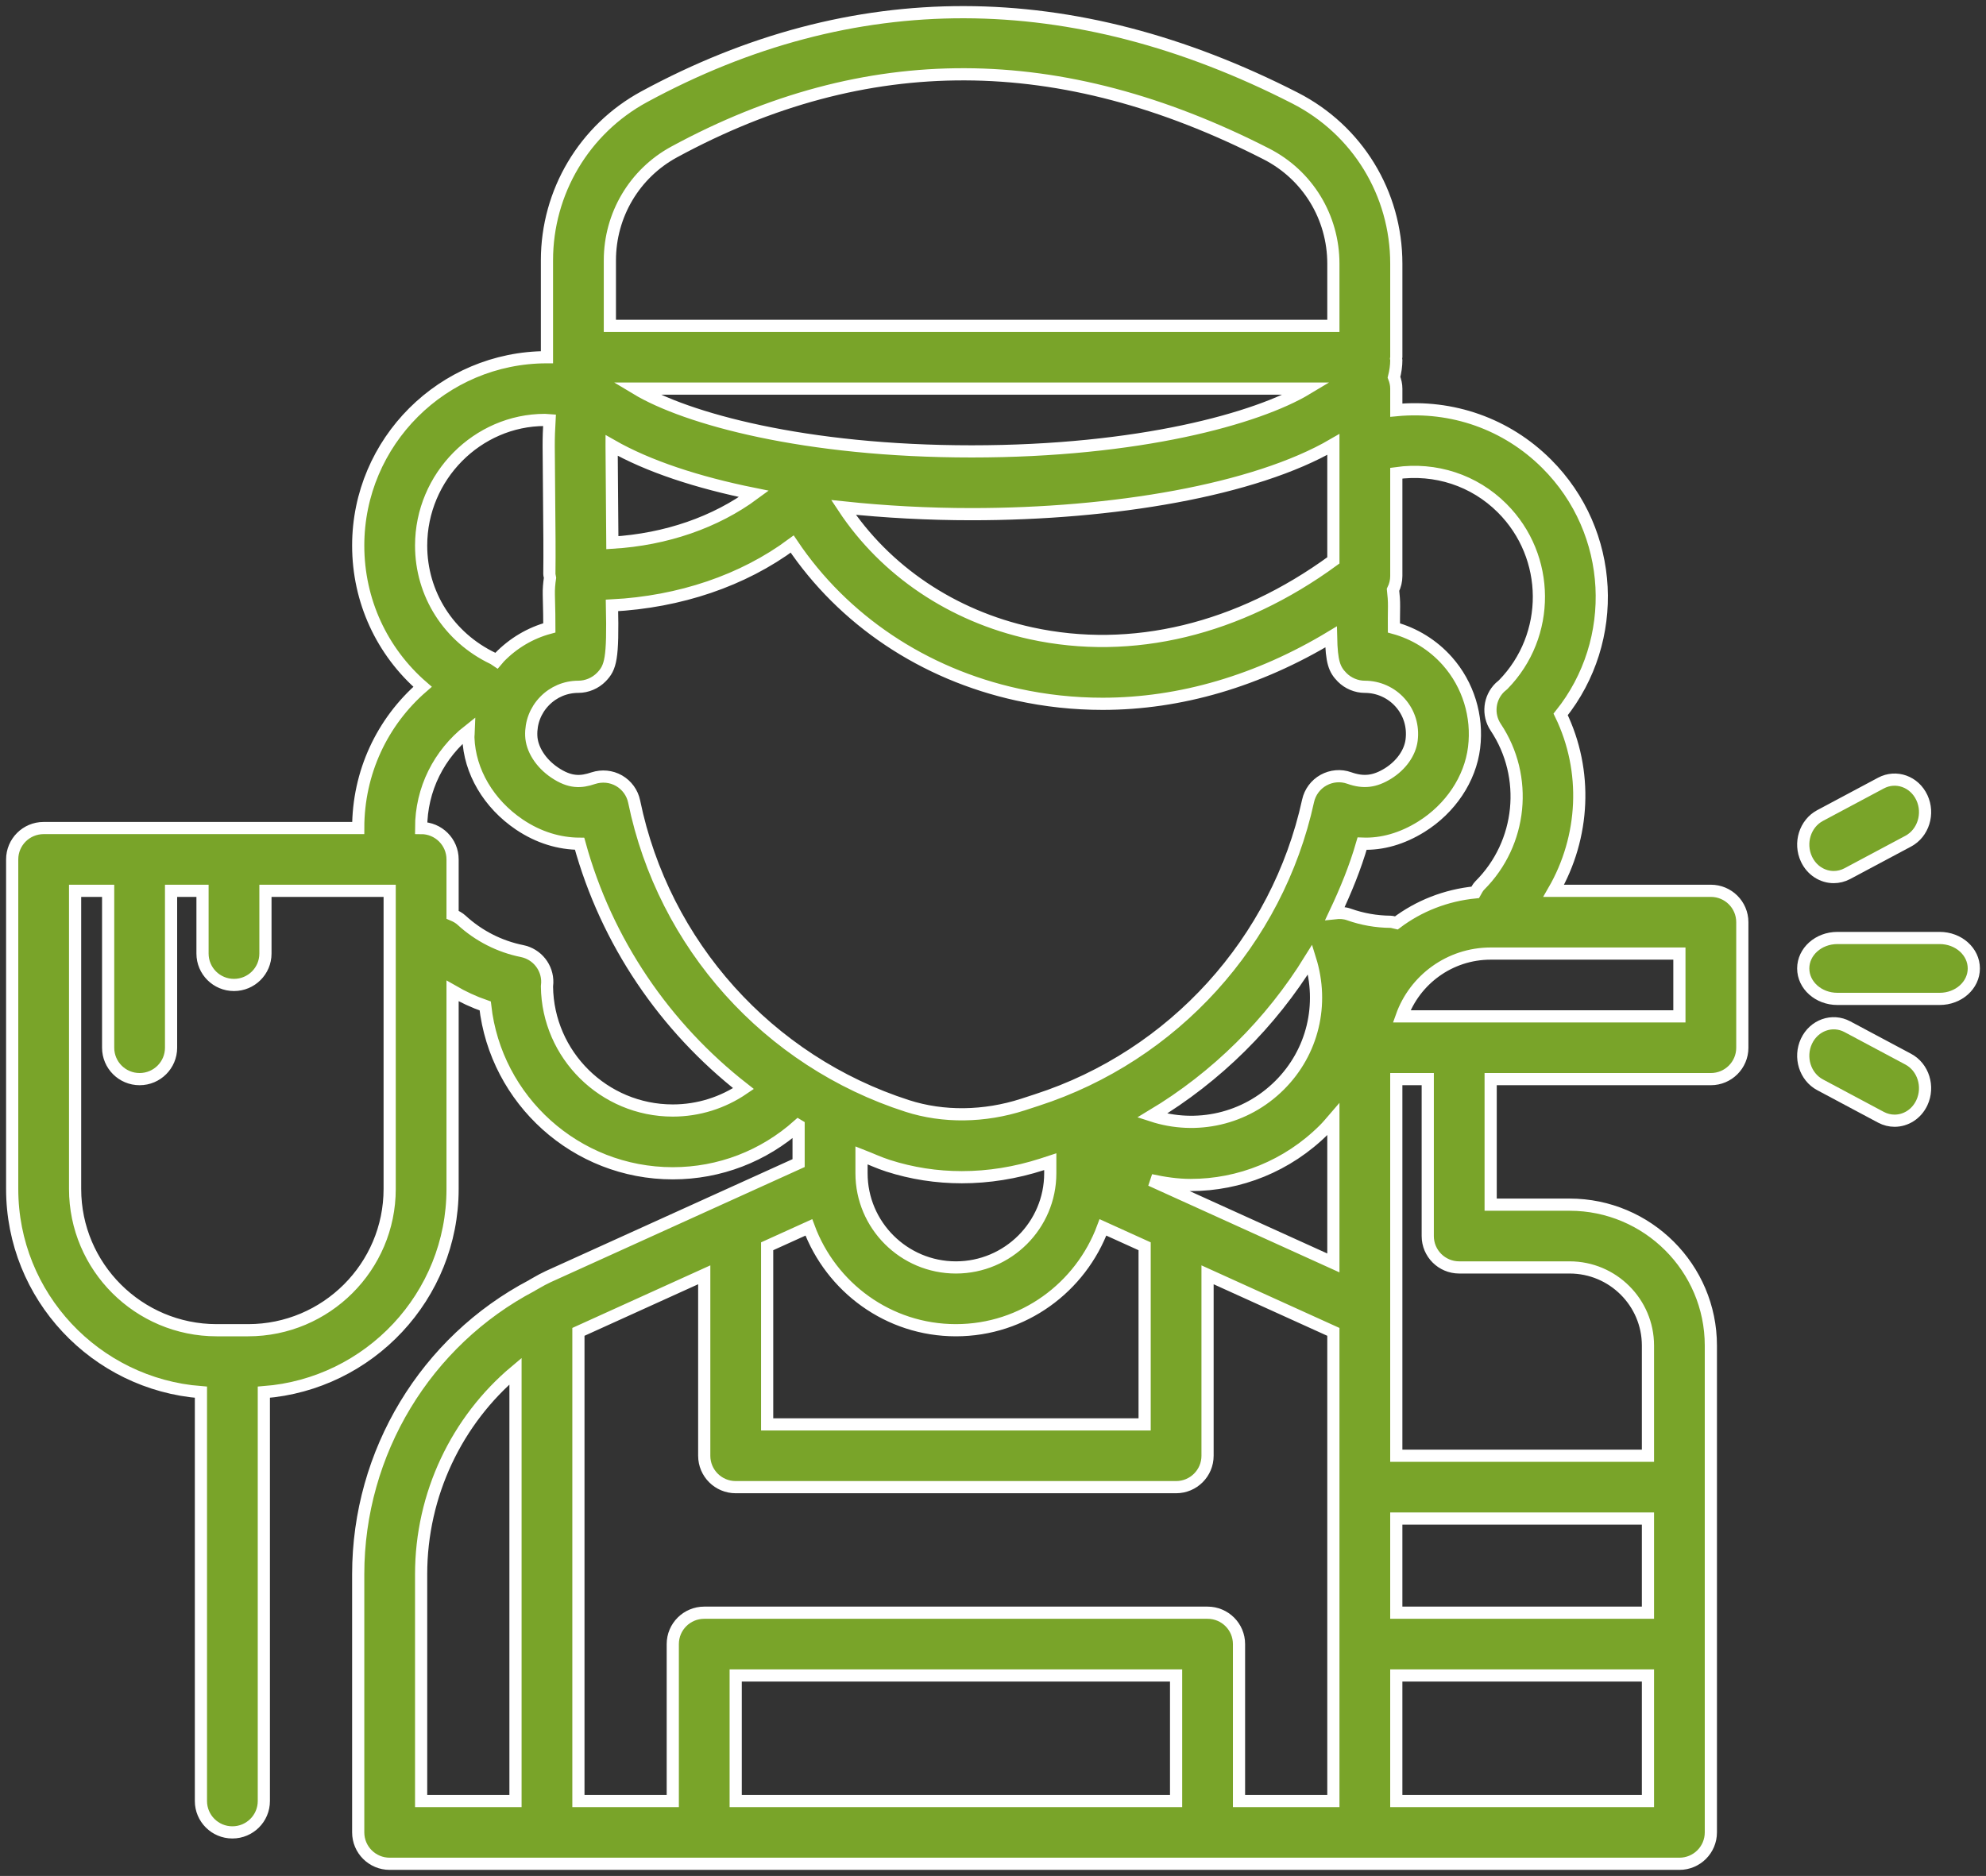 <?xml version="1.0" encoding="UTF-8"?>
<svg width="163px" height="154px" viewBox="0 0 163 154" version="1.1" xmlns="http://www.w3.org/2000/svg" xmlns:xlink="http://www.w3.org/1999/xlink">
    <rect x="0" y="0" width="163" height="154" fill="#333333" stroke="none"/>
    <!-- Generator: Sketch 61.2 (89653) - https://sketch.com -->
    <title>2</title>
    <desc>Created with Sketch.</desc>
    <g id="Services-for-Employers" stroke="none" stroke-width="1" fill="none" fill-rule="evenodd">
        <g transform="translate(-156, -2140)" fill="#79A429" fill-rule="nonzero" id="2" stroke="#FFFFFF">
            <g transform="translate(157, 2141)">
                <path d="M158.2,76 L149.8,76 C148.254,76 147,77.118 147,78.5 C147,79.882 148.254,81 149.8,81 L158.2,81 C159.746,81 161,79.882 161,78.5 C161,77.118 159.746,76 158.2,76 Z" id="Path"></path>
                <path d="M153.382,63.281 L148.382,65.948 C147.147,66.606 146.647,68.209 147.265,69.526 C147.703,70.461 148.585,71 149.503,71 C149.878,71 150.26,70.909 150.618,70.719 L155.618,68.052 C156.853,67.393 157.353,65.791 156.735,64.474 C156.119,63.158 154.619,62.624 153.382,63.281 L153.382,63.281 Z" id="Path"></path>
                <path d="M155.618,85.948 L150.618,83.281 C149.382,82.625 147.882,83.158 147.265,84.473 C146.647,85.792 147.147,87.393 148.382,88.052 L153.382,90.719 C153.74,90.909 154.123,91 154.497,91 C155.415,91 156.297,90.461 156.735,89.526 C157.353,88.208 156.853,86.606 155.618,85.948 L155.618,85.948 Z" id="Path"></path>
                <path d="M139.418,72.127 L126.519,72.127 C129.066,67.724 129.345,62.281 127.091,57.647 C131.948,51.58 131.564,42.683 125.937,37.07 C122.641,33.78 118.166,32.233 113.601,32.67 L113.601,30.902 C113.601,30.571 113.526,30.26 113.412,29.969 C113.529,29.509 113.601,29.038 113.601,28.551 C113.601,28.512 113.58,28.478 113.578,28.438 C113.58,28.398 113.601,28.365 113.601,28.325 L113.601,20.649 C113.601,14.882 110.415,9.668 105.287,7.049 C86.978,-2.314 69.007,-2.349 51.874,6.941 C46.949,9.613 43.891,14.758 43.891,20.369 L43.891,28.325 C35.349,28.325 28.4,35.26 28.4,43.785 C28.4,48.329 30.354,52.498 33.681,55.379 C30.354,58.26 28.4,62.429 28.4,66.974 L2.582,66.974 C1.156,66.974 0,68.126 0,69.55 L0,96.604 C0,105.404 6.841,112.624 15.491,113.286 L15.491,146.847 C15.491,148.271 16.647,149.423 18.073,149.423 C19.499,149.423 20.655,148.271 20.655,146.847 L20.655,113.286 C29.305,112.624 36.145,105.404 36.145,96.604 L36.145,80.347 C36.998,80.839 37.891,81.258 38.823,81.58 C39.685,89.297 46.26,95.316 54.218,95.316 C58.057,95.316 61.683,93.911 64.526,91.371 C64.533,91.375 64.539,91.378 64.545,91.382 L64.545,94.479 L58.32,97.302 C58.318,97.303 58.316,97.304 58.314,97.304 L49.86,101.139 L43.968,103.811 C43.954,103.817 43.941,103.826 43.927,103.833 C43.626,103.972 43.338,104.131 43.053,104.296 L42.697,104.497 C42.681,104.506 42.67,104.52 42.654,104.528 C33.97,109.09 28.4,118.196 28.4,128.23 L28.4,149.423 C28.4,150.848 29.556,152 30.982,152 L43.891,152 L56.8,152 L98.109,152 L111.018,152 L136.836,152 C138.262,152 139.418,150.848 139.418,149.423 L139.418,109.457 C139.418,103.081 134.219,97.892 127.829,97.892 L121.345,97.892 L121.345,87.586 L139.418,87.586 C140.844,87.586 142,86.434 142,85.01 L142,74.703 C142,73.279 140.844,72.127 139.418,72.127 L139.418,72.127 Z M122.286,40.712 C126.281,44.7 126.311,51.172 122.376,55.198 C122.279,55.275 122.163,55.373 122.102,55.434 C121.217,56.3 121.073,57.671 121.76,58.7 C124.471,62.766 123.924,68.226 120.459,71.683 C120.291,71.852 120.192,72.056 120.08,72.254 C117.657,72.494 115.441,73.377 113.598,74.77 C113.438,74.738 113.291,74.672 113.121,74.67 C111.957,74.66 110.813,74.459 109.719,74.071 C109.346,73.937 108.958,73.919 108.578,73.961 C109.446,72.122 110.224,70.235 110.794,68.256 C112.436,68.324 114.089,67.841 115.651,66.87 C118.047,65.378 119.668,62.95 119.985,60.376 C120.303,57.794 119.504,55.205 117.79,53.27 C116.614,51.944 115.085,51.005 113.405,50.546 C113.402,50.09 113.404,49.512 113.415,48.774 C113.421,48.318 113.383,47.867 113.333,47.42 C113.506,47.07 113.601,46.683 113.601,46.283 L113.601,37.843 C116.809,37.39 119.986,38.416 122.286,40.712 L122.286,40.712 Z M134.255,131.388 L113.6,131.388 L113.6,123.658 L134.255,123.658 L134.255,131.388 Z M61.964,101.308 L65.385,99.757 C67.207,104.669 71.908,108.199 77.455,108.199 C83.002,108.199 87.702,104.669 89.525,99.757 L92.945,101.308 L92.945,115.928 L61.964,115.928 L61.964,101.308 Z M51.049,64.805 C50.901,64.083 50.449,63.459 49.807,63.089 C49.166,62.722 48.399,62.651 47.697,62.88 C46.673,63.227 45.783,63.272 44.521,62.42 C43.378,61.65 42.641,60.487 42.602,59.39 C42.564,58.326 42.949,57.322 43.686,56.559 C44.423,55.799 45.412,55.379 46.472,55.379 C47.169,55.379 47.866,55.082 48.353,54.584 C49.129,53.788 49.322,53.088 49.228,48.7 C54.785,48.415 59.976,46.664 64.019,43.662 C68.201,49.894 74.783,54.328 82.503,56.019 C84.815,56.527 87.153,56.776 89.495,56.776 C95.879,56.776 102.281,54.885 108.247,51.284 C108.292,53.357 108.517,53.955 109.153,54.6 C109.639,55.091 110.327,55.38 111.018,55.38 C112.128,55.38 113.185,55.855 113.921,56.686 C114.666,57.526 114.999,58.613 114.859,59.748 C114.731,60.794 114.005,61.821 112.92,62.498 C111.833,63.17 110.914,63.281 109.742,62.868 C109.042,62.616 108.274,62.687 107.626,63.044 C106.978,63.404 106.516,64.025 106.359,64.748 C103.843,76.267 95.31,85.677 84.088,89.305 L82.945,89.678 C79.784,90.699 76.418,90.739 73.469,89.791 C62.052,86.124 53.462,76.55 51.049,64.805 L51.049,64.805 Z M49.26,43.551 C49.256,42.379 49.244,41.11 49.229,39.809 C49.216,38.423 49.202,36.999 49.197,35.62 C49.197,35.602 49.2,35.584 49.2,35.566 C52.19,37.276 56.239,38.607 60.881,39.543 C57.73,41.871 53.687,43.281 49.26,43.551 Z M108.436,45.003 C100.677,50.679 91.907,52.8 83.61,50.986 C77.147,49.57 71.666,45.855 68.228,40.654 C71.644,41.016 75.195,41.208 78.745,41.208 C90.324,41.208 101.968,39.255 108.436,35.485 L108.436,45.003 Z M78.745,36.055 C65.046,36.055 55.311,33.367 51.216,30.902 L106.275,30.902 C102.18,33.367 92.445,36.055 78.745,36.055 Z M104.029,88.082 C101.209,90.899 97.161,91.758 93.556,90.583 C98.858,87.402 103.299,82.99 106.532,77.757 C107.68,81.443 106.752,85.364 104.029,88.082 Z M93.45,95.878 C94.535,96.115 95.63,96.277 96.73,96.277 C100.711,96.277 104.666,94.734 107.68,91.725 C107.949,91.457 108.19,91.168 108.436,90.882 L108.436,102.675 L96.595,97.304 C96.593,97.303 96.59,97.302 96.588,97.302 L93.45,95.878 Z M49.055,20.369 C49.055,16.648 51.079,13.236 54.34,11.47 C70.102,2.92 85.997,2.977 102.931,11.633 C106.328,13.369 108.436,16.824 108.436,20.649 L108.436,25.749 L49.055,25.749 L49.055,20.369 Z M33.564,43.785 C33.564,38.101 38.197,33.478 43.715,33.473 L44.099,33.5 C44.058,34.206 44.031,34.919 44.034,35.64 C44.039,37.028 44.054,38.463 44.068,39.862 C44.09,42.18 44.113,44.393 44.089,46.122 C44.088,46.227 44.133,46.316 44.144,46.417 C44.072,46.889 44.032,47.367 44.045,47.849 C44.078,49.043 44.089,49.912 44.088,50.541 C42.536,50.961 41.121,51.791 39.972,52.982 C39.892,53.064 39.837,53.163 39.761,53.248 C39.663,53.184 39.577,53.106 39.47,53.055 C35.827,51.318 33.564,47.765 33.564,43.785 Z M30.982,96.604 C30.982,102.998 25.77,108.199 19.364,108.199 L16.782,108.199 C10.375,108.199 5.164,102.998 5.164,96.604 L5.164,72.127 L7.876,72.127 L7.876,85.01 C7.876,86.434 9.032,87.586 10.458,87.586 C11.884,87.586 13.04,86.434 13.04,85.01 L13.04,72.127 L15.622,72.127 L15.622,77.28 C15.622,78.704 16.778,79.856 18.204,79.856 C19.63,79.856 20.786,78.704 20.786,77.28 L20.786,72.127 L30.982,72.127 L30.982,96.604 Z M54.218,90.163 C48.564,90.163 43.957,85.603 43.892,79.978 C43.904,79.872 43.915,79.744 43.916,79.673 C43.953,78.42 43.078,77.323 41.846,77.074 C39.996,76.701 38.281,75.825 36.888,74.545 C36.666,74.341 36.408,74.207 36.145,74.095 L36.145,69.55 C36.145,68.126 34.989,66.974 33.564,66.974 C33.564,63.786 35.032,60.891 37.48,58.965 C37.474,59.169 37.434,59.367 37.442,59.573 C37.541,62.331 39.109,64.99 41.633,66.692 C43.231,67.766 44.911,68.252 46.571,68.264 C48.781,76.323 53.573,83.325 60.022,88.364 C58.321,89.525 56.319,90.163 54.218,90.163 L54.218,90.163 Z M71.886,94.697 C73.84,95.326 75.878,95.638 77.941,95.638 C80.131,95.638 82.352,95.286 84.541,94.578 L85.2,94.363 L85.2,95.316 C85.2,99.578 81.726,103.045 77.455,103.045 C73.184,103.045 69.709,99.578 69.709,95.316 L69.709,93.843 C70.436,94.126 71.137,94.457 71.886,94.697 L71.886,94.697 Z M33.564,128.23 C33.564,121.669 36.497,115.595 41.309,111.557 L41.309,146.848 L33.564,146.848 L33.564,128.23 Z M95.527,146.847 L59.382,146.847 L59.382,136.541 L95.527,136.541 L95.527,146.847 Z M98.109,131.388 L56.8,131.388 C55.374,131.388 54.218,132.54 54.218,133.964 L54.218,146.847 L46.473,146.847 L46.473,108.334 L52.864,105.435 L56.8,103.65 L56.8,118.505 C56.8,119.93 57.956,121.082 59.382,121.082 L95.527,121.082 C96.953,121.082 98.109,119.93 98.109,118.505 L98.109,103.65 L102.045,105.435 L108.436,108.334 L108.436,146.847 L100.691,146.847 L100.691,133.964 C100.691,132.54 99.535,131.388 98.109,131.388 Z M113.6,146.847 L113.6,136.541 L134.255,136.541 L134.255,146.847 L113.6,146.847 Z M118.764,103.045 L127.829,103.045 C131.371,103.045 134.255,105.922 134.255,109.457 L134.255,118.505 L113.6,118.505 L113.6,106.782 L113.6,87.586 L116.182,87.586 L116.182,100.469 C116.182,101.893 117.338,103.045 118.764,103.045 Z M136.836,82.433 L114.043,82.433 C115.108,79.434 117.98,77.28 121.345,77.28 L136.836,77.28 L136.836,82.433 Z" id="Shape"></path>
            </g>
        </g>
    </g>
</svg>